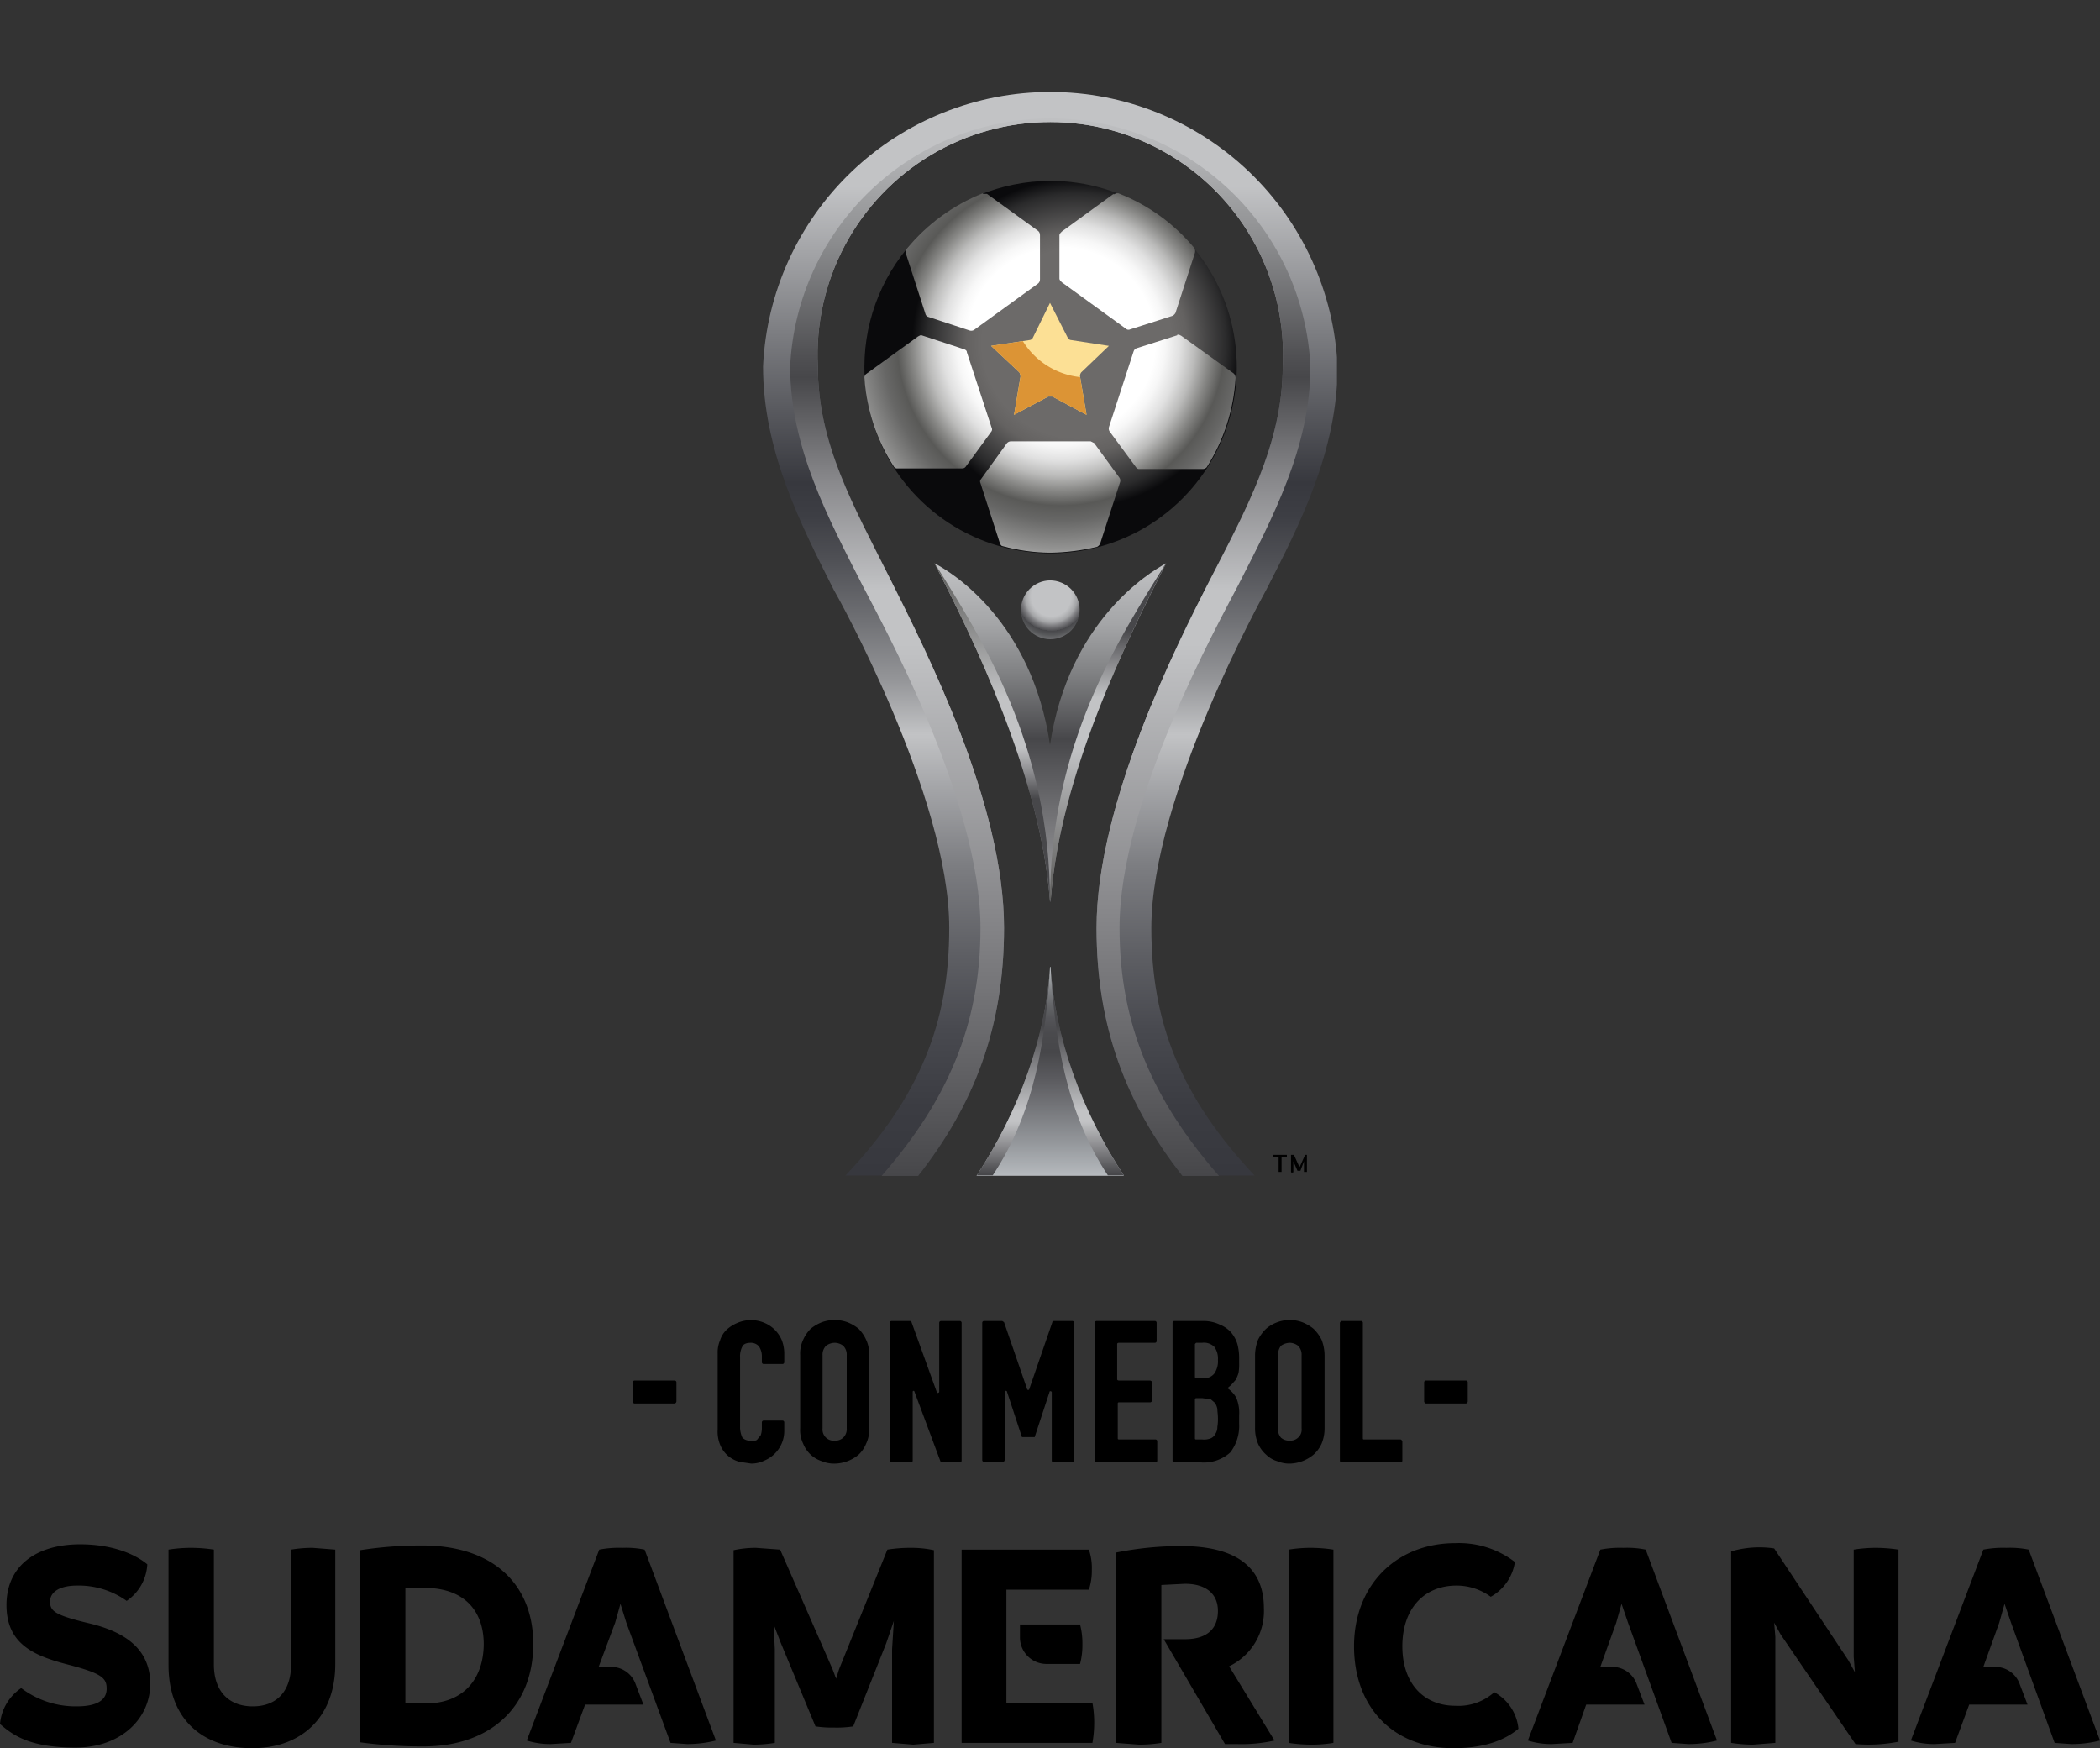 <svg id="Capa_1" data-name="Capa 1" xmlns="http://www.w3.org/2000/svg" xmlns:xlink="http://www.w3.org/1999/xlink" viewBox="0 0 356.4 296.7"><rect x="0" y="0" width="356.4" height="296.7" fill="#333333" stroke="none"/><defs><style>.cls-1{fill:none;}.cls-2{clip-path:url(#clip-path);}.cls-3{fill:url(#Degradado_sin_nombre_12);}.cls-4{clip-path:url(#clip-path-2);}.cls-5{fill:url(#Degradado_sin_nombre_2);}.cls-6{clip-path:url(#clip-path-3);}.cls-7{fill:url(#Degradado_sin_nombre_3);}.cls-8{clip-path:url(#clip-path-4);}.cls-9{fill:url(#Degradado_sin_nombre_3-2);}.cls-10{clip-path:url(#clip-path-5);}.cls-11{fill:url(#Degradado_sin_nombre_4);}.cls-12{clip-path:url(#clip-path-6);}.cls-13{fill:url(#Degradado_sin_nombre_5);}.cls-14{clip-path:url(#clip-path-7);}.cls-15{fill:url(#Degradado_sin_nombre_6);}.cls-16{clip-path:url(#clip-path-8);}.cls-17{fill:url(#Degradado_sin_nombre_11);}.cls-18{clip-path:url(#clip-path-9);}.cls-19{fill:url(#Degradado_sin_nombre_8);}.cls-20{clip-path:url(#clip-path-10);}.cls-21{fill:url(#Degradado_sin_nombre_9);}.cls-22{fill:#fce095;}.cls-23{fill:#dc9435;}.cls-24{clip-path:url(#clip-path-11);}.cls-25{fill:url(#Degradado_sin_nombre_10);}</style><clipPath id="clip-path" transform="translate(-105.2 -129.3)"><path class="cls-1" d="M251.9,191.5A31.6,31.6,0,1,0,283.4,160a31.6,31.6,0,0,0-31.5,31.5"/></clipPath><radialGradient id="Degradado_sin_nombre_12" cx="-133.98" cy="580.4" r="2.04" gradientTransform="matrix(-41.61, 0, 0, 41.61, -5285.76, -23957.34)" gradientUnits="userSpaceOnUse"><stop offset="0" stop-color="#6c6a69"/><stop offset="0.19" stop-color="#6c6a69"/><stop offset="0.22" stop-color="#646261"/><stop offset="0.25" stop-color="#4e4d4d"/><stop offset="0.3" stop-color="#2a2a2b"/><stop offset="0.33" stop-color="#0a0a0c"/><stop offset="1" stop-color="#0a0a0c"/></radialGradient><clipPath id="clip-path-2" transform="translate(-105.2 -129.3)"><path class="cls-1" d="M283.4,293.5h0c-.7,11.6-5.2,24.3-12.5,35.4H296c-7.3-11.1-11.8-23.8-12.5-35.4h0c0-.1,0-.1-.1-.1h0"/></clipPath><linearGradient id="Degradado_sin_nombre_2" x1="-145.93" y1="586.67" x2="-143.89" y2="586.67" gradientTransform="matrix(0, -17.42, -17.42, 0, 10396.52, -2342.13)" gradientUnits="userSpaceOnUse"><stop offset="0" stop-color="#b8bcc0"/><stop offset="0.17" stop-color="#94979b"/><stop offset="0.46" stop-color="#5d5d61"/><stop offset="0.6" stop-color="#47474a"/><stop offset="0.69" stop-color="#4a4a4d"/><stop offset="0.76" stop-color="#545458"/><stop offset="0.83" stop-color="#656669"/><stop offset="0.89" stop-color="#7c7e81"/><stop offset="0.95" stop-color="#9a9da0"/><stop offset="1" stop-color="#b8bcc0"/></linearGradient><clipPath id="clip-path-3" transform="translate(-105.2 -129.3)"><path class="cls-1" d="M283.5,293.5c.7,11.6,2.4,24.3,9.8,35.4H296C288.7,317.8,284.2,305.1,283.5,293.5Z"/></clipPath><linearGradient id="Degradado_sin_nombre_3" x1="-129.16" y1="575.55" x2="-127.12" y2="575.55" gradientTransform="matrix(0, 17.53, 17.53, 0, -9902.58, 2427.7)" gradientUnits="userSpaceOnUse"><stop offset="0" stop-color="#47474a"/><stop offset="0.3" stop-color="#47474a"/><stop offset="0.49" stop-color="#858588"/><stop offset="0.7" stop-color="#c2c3c5"/><stop offset="0.75" stop-color="#c2c3c5"/><stop offset="0.87" stop-color="#8a8a8d"/><stop offset="1" stop-color="#47474a"/></linearGradient><clipPath id="clip-path-4" transform="translate(-105.2 -129.3)"><path class="cls-1" d="M270.9,328.9h2.7c7.4-11.1,9.1-23.8,9.8-35.4-.7,11.6-5.2,24.3-12.5,35.4"/></clipPath><linearGradient id="Degradado_sin_nombre_3-2" x1="-129.16" y1="586.82" x2="-127.12" y2="586.82" gradientTransform="translate(10456.6 2427.7) rotate(90) scale(17.53)" xlink:href="#Degradado_sin_nombre_3"/><clipPath id="clip-path-5" transform="translate(-105.2 -129.3)"><path class="cls-1" d="M263.8,224.9c6.3,12.3,18,35.9,19.6,57.4h.1c1.5-21.5,13.3-45,19.6-57.4-2.9,1.6-16.5,9.8-19.7,30.8C280.3,234.7,266.7,226.4,263.8,224.9Z"/></clipPath><linearGradient id="Degradado_sin_nombre_4" x1="-134.03" y1="578.12" x2="-131.99" y2="578.12" gradientTransform="matrix(0, 34.26, 34.26, 0, -19628.2, 4685.95)" gradientUnits="userSpaceOnUse"><stop offset="0" stop-color="#c2c3c5"/><stop offset="0.06" stop-color="#babbbd"/><stop offset="0.17" stop-color="#a4a5a7"/><stop offset="0.29" stop-color="#808183"/><stop offset="0.43" stop-color="#4f4f52"/><stop offset="0.45" stop-color="#47474a"/><stop offset="0.72" stop-color="#858588"/><stop offset="1" stop-color="#c2c3c5"/></linearGradient><clipPath id="clip-path-6" transform="translate(-105.2 -129.3)"><path class="cls-1" d="M303,225c-8,12.8-19.6,30.7-19.6,57.3h.1c1.5-21.5,13.3-45.1,19.6-57.4H303"/></clipPath><linearGradient id="Degradado_sin_nombre_5" x1="-141.67" y1="577.67" x2="-139.64" y2="577.67" gradientTransform="translate(-16102.9 -3842.3) rotate(-90) scale(28.2)" gradientUnits="userSpaceOnUse"><stop offset="0" stop-color="#47474a"/><stop offset="0" stop-color="#595957"/><stop offset="0.08" stop-color="#6c6c6b"/><stop offset="0.45" stop-color="#c2c3c5"/><stop offset="0.6" stop-color="#c2c3c5"/><stop offset="0.7" stop-color="#8a8a8d"/><stop offset="0.8" stop-color="#47474a"/><stop offset="1" stop-color="#47474a"/></linearGradient><clipPath id="clip-path-7" transform="translate(-105.2 -129.3)"><path class="cls-1" d="M263.8,224.9c6.3,12.3,18,35.9,19.6,57.4h0c0-26.6-11.5-44.5-19.5-57.3Z"/></clipPath><linearGradient id="Degradado_sin_nombre_6" x1="-141.67" y1="584.68" x2="-139.64" y2="584.68" gradientTransform="matrix(0, -28.2, -28.2, 0, 16656.92, -3842.32)" gradientUnits="userSpaceOnUse"><stop offset="0" stop-color="#47474a"/><stop offset="0.3" stop-color="#47474a"/><stop offset="0.37" stop-color="#858588"/><stop offset="0.45" stop-color="#c2c3c5"/><stop offset="0.6" stop-color="#c2c3c5"/><stop offset="1" stop-color="#595957"/><stop offset="1" stop-color="#47474a"/></linearGradient><clipPath id="clip-path-8" transform="translate(-105.2 -129.3)"><path class="cls-1" d="M234.7,191.5c0,14.3,6.4,26.8,12,37.9.5.8,19.6,35,19.6,57.4,0,16.1-5,28.7-17.7,42.1H261c9.5-12.1,14.6-25.2,14.6-42.1,0-21-13.1-46.8-19.3-59.2s-12.3-23-12.3-36.1a39.5,39.5,0,1,1,78.9,0c0,13.1-6.5,24.8-12.3,36.1s-19.3,38.2-19.3,59.2c0,16.9,5.1,30,14.6,42.1h12.3c-12.6-13.4-17.6-26-17.6-42.1,0-22.4,19.1-56.6,19.5-57.4,5.7-11.1,12.1-23.6,12.1-37.9a48.8,48.8,0,0,0-97.5,0"/></clipPath><linearGradient id="Degradado_sin_nombre_11" x1="-138.7" y1="582.08" x2="-136.67" y2="582.08" gradientTransform="matrix(0, -91.4, -91.4, 0, 53382.18, -12478.17)" gradientUnits="userSpaceOnUse"><stop offset="0" stop-color="#37383e"/><stop offset="0.06" stop-color="#3b3c42"/><stop offset="0.13" stop-color="#48494f"/><stop offset="0.2" stop-color="#5e5f64"/><stop offset="0.28" stop-color="#7c7d81"/><stop offset="0.35" stop-color="#a3a4a7"/><stop offset="0.4" stop-color="#c2c3c5"/><stop offset="0.45" stop-color="#949598"/><stop offset="0.51" stop-color="#6c6d71"/><stop offset="0.56" stop-color="#4f5055"/><stop offset="0.6" stop-color="#3d3e44"/><stop offset="0.63" stop-color="#37383e"/><stop offset="0.77" stop-color="#7e7f83"/><stop offset="0.9" stop-color="#c2c3c5"/><stop offset="1" stop-color="#c2c3c5"/></linearGradient><clipPath id="clip-path-9" transform="translate(-105.2 -129.3)"><path class="cls-1" d="M239.3,191.5c0,13.7,6.5,25.8,12.2,37,3.4,6.6,20.1,36.6,20.1,58.3,0,16.5-5.7,29.4-16.8,42.1H261c9.5-12.1,14.6-25.2,14.6-42.1,0-21-13.1-46.8-19.3-59.2s-12.3-23-12.3-36.1a39.5,39.5,0,1,1,78.9,0c0,13.1-6.5,24.8-12.3,36.1s-19.3,38.2-19.3,59.2c0,16.9,5.1,30,14.6,42.1h6.2c-11.1-12.7-16.9-25.6-16.9-42.1,0-21.7,16.8-51.7,20.2-58.3,5.7-11.2,12.2-23.3,12.2-37a44.2,44.2,0,0,0-88.3,0"/></clipPath><linearGradient id="Degradado_sin_nombre_8" x1="-138.74" y1="582.11" x2="-136.71" y2="582.11" gradientTransform="matrix(0, -89.13, -89.13, 0, 52059.71, -12166.33)" gradientUnits="userSpaceOnUse"><stop offset="0" stop-color="#47474a"/><stop offset="0.24" stop-color="#858588"/><stop offset="0.5" stop-color="#c2c3c5"/><stop offset="0.55" stop-color="#c2c3c5"/><stop offset="0.65" stop-color="#8a8a8d"/><stop offset="0.75" stop-color="#47474a"/><stop offset="0.77" stop-color="#505053"/><stop offset="0.88" stop-color="#8d8e90"/><stop offset="0.96" stop-color="#b3b4b6"/><stop offset="1" stop-color="#c2c3c5"/></linearGradient><clipPath id="clip-path-10" transform="translate(-105.2 -129.3)"><path class="cls-1" d="M276.8,204.2a.9.9,0,0,0-.7.3l-4.4,6.1a.6.6,0,0,0-.1.7l3.3,10.2c.1.3.3.5.5.5a30.9,30.9,0,0,0,8,1.1,35,35,0,0,0,8-1,1.2,1.2,0,0,0,.5-.5l3.4-10.5a.9.9,0,0,0-.1-.7l-4.3-5.9-.6-.3ZM261,186.4l-8.7,6.3a.8.8,0,0,0-.4.6,31.5,31.5,0,0,0,5,15.2.6.6,0,0,0,.6.3h11a.7.7,0,0,0,.6-.3l4.3-5.9a.6.6,0,0,0,.1-.7l-4.2-12.8c0-.3-.2-.4-.4-.5l-7.3-2.4h-.2l-.4.2m44-.2-6.9,2.2a.8.8,0,0,0-.5.5l-4.2,12.9a.9.9,0,0,0,.1.7l4.5,6.1a.6.6,0,0,0,.6.3h10.7a.9.9,0,0,0,.7-.3,31.8,31.8,0,0,0,4.9-15.2,1.1,1.1,0,0,0-.3-.7l-8.9-6.4-.4-.2H305m-10.8-23.9-8.8,6.4c-.2.2-.4.4-.4.6v7.4c0,.2.2.4.4.6l10.9,7.9a.6.6,0,0,0,.7.1l7.2-2.3a1.2,1.2,0,0,0,.5-.5l3.3-10.2a1.1,1.1,0,0,0-.1-.8,31.5,31.5,0,0,0-12.9-9.3h-.3l-.5.2m-22.2-.2a32,32,0,0,0-12.9,9.4,1,1,0,0,0-.2.7l3.4,10.5a.7.7,0,0,0,.5.4l7,2.3a.9.9,0,0,0,.7-.1l10.9-7.9a.9.9,0,0,0,.3-.7v-7.5a.9.9,0,0,0-.3-.7l-8.7-6.3H272"/></clipPath><radialGradient id="Degradado_sin_nombre_9" cx="-133.89" cy="580.76" r="2.04" gradientTransform="matrix(-41.22, 0, 0, 41.22, -5230.4, -23748.84)" gradientUnits="userSpaceOnUse"><stop offset="0" stop-color="#fff"/><stop offset="0.19" stop-color="#fff"/><stop offset="0.21" stop-color="#f7f7f7"/><stop offset="0.24" stop-color="#e0e0e0"/><stop offset="0.27" stop-color="#bbbbba"/><stop offset="0.3" stop-color="#888886"/><stop offset="0.33" stop-color="#595957"/><stop offset="0.36" stop-color="#676766"/><stop offset="0.41" stop-color="#8d8d8c"/><stop offset="0.48" stop-color="#cacaca"/><stop offset="0.53" stop-color="#fff"/><stop offset="1" stop-color="#fff"/></radialGradient><clipPath id="clip-path-11" transform="translate(-105.2 -129.3)"><path class="cls-1" d="M279.9,229.3a5,5,0,0,0,0,7,5,5,0,0,0,7.1,0,5,5,0,0,0,0-7,5.1,5.1,0,0,0-3.6-1.5,5,5,0,0,0-3.5,1.5"/></clipPath><radialGradient id="Degradado_sin_nombre_10" cx="-124.77" cy="569.57" r="2.04" gradientTransform="matrix(0, 8.62, 8.62, 0, -4731.27, 1176.78)" gradientUnits="userSpaceOnUse"><stop offset="0" stop-color="#c2c3c5"/><stop offset="0.19" stop-color="#c2c3c5"/><stop offset="0.21" stop-color="#babbbd"/><stop offset="0.25" stop-color="#a4a5a7"/><stop offset="0.28" stop-color="#808083"/><stop offset="0.33" stop-color="#4e4e51"/><stop offset="0.33" stop-color="#47474a"/><stop offset="0.37" stop-color="#565759"/><stop offset="0.44" stop-color="#7f7f82"/><stop offset="0.53" stop-color="#bfc0c2"/><stop offset="0.53" stop-color="#c2c3c5"/><stop offset="1" stop-color="#c2c3c5"/></radialGradient></defs><path d="M232.7,377.7l-2-.3a5.1,5.1,0,0,1-1.8-.9,4.9,4.9,0,0,1-1.4-1.8,5.9,5.9,0,0,1-.5-2.8V359a5.1,5.1,0,0,1,.4-2.2,4.2,4.2,0,0,1,1.1-1.8,6.2,6.2,0,0,1,1.9-1.2,5.8,5.8,0,0,1,4.5,0,5.5,5.5,0,0,1,3,3,6.4,6.4,0,0,1,.4,2.4v1.3a.3.3,0,0,1-.3.3h-3.2a.3.3,0,0,1-.3-.3v-1.1a3,3,0,0,0-.5-1.6,1.8,1.8,0,0,0-1.4-.6c-.7,0-1.2.2-1.4.6a3.6,3.6,0,0,0-.4,1.9v12a4.2,4.2,0,0,0,.4,1.6,1.8,1.8,0,0,0,1.4.5h.6a.6.6,0,0,0,.6-.3l.5-.6a3.6,3.6,0,0,0,.2-1.1v-1.1a.3.3,0,0,1,.3-.3H238a.3.3,0,0,1,.3.3V372a5.4,5.4,0,0,1-.4,2.2,5.5,5.5,0,0,1-3,3,5.1,5.1,0,0,1-2.2.5" transform="translate(-105.2 -129.3)"/><path d="M246.9,377.7a5.4,5.4,0,0,1-2.2-.4,5.2,5.2,0,0,1-1.9-1.1,5.3,5.3,0,0,1-1.3-1.9,5.3,5.3,0,0,1-.5-2.6V359.3a5.5,5.5,0,0,1,.5-2.6,6.4,6.4,0,0,1,1.3-1.9,7.2,7.2,0,0,1,1.9-1.1,6.4,6.4,0,0,1,4.3,0,7.2,7.2,0,0,1,1.9,1.1,6.4,6.4,0,0,1,1.3,1.9,5.5,5.5,0,0,1,.5,2.6v12.4a5.3,5.3,0,0,1-.5,2.6,5.3,5.3,0,0,1-1.3,1.9,6.5,6.5,0,0,1-4,1.5m0-20.5a2.5,2.5,0,0,0-1.5.5,2.1,2.1,0,0,0-.6,1.6v12.4a1.9,1.9,0,0,0,2.1,2.1,1.9,1.9,0,0,0,1.4-.5,2,2,0,0,0,.6-1.6V359.3a2.1,2.1,0,0,0-.6-1.6,2.4,2.4,0,0,0-1.4-.5" transform="translate(-105.2 -129.3)"/><path d="M268.1,377.5H265a.2.2,0,0,1-.2-.2l-4.4-11.8a.1.1,0,0,0-.3,0v11.7c0,.2-.2.3-.4.3h-3.2a.3.3,0,0,1-.3-.3V353.8a.3.3,0,0,1,.3-.3h3.1c.2,0,.3.1.3.2l4.3,11.9c0,.2.4.1.4-.1V353.8a.3.3,0,0,1,.3-.3h3.2a.3.3,0,0,1,.3.3v23.4a.3.3,0,0,1-.3.3" transform="translate(-105.2 -129.3)"/><path d="M287.2,377.5H284a.3.3,0,0,1-.3-.3V365.6c0-.2-.4-.3-.4,0l-2.5,7.6h-2c-.1,0-.2,0-.2-.1l-2.5-7.6c0-.2-.4-.2-.4,0v11.6a.3.3,0,0,1-.3.3h-3.2a.3.3,0,0,1-.3-.3V353.8a.3.3,0,0,1,.3-.3h3.1l.3.2,3.9,11.3a.2.2,0,0,0,.4,0l3.9-11.3c0-.1.1-.2.3-.2h3.1a.3.3,0,0,1,.3.3v23.4a.3.3,0,0,1-.3.3" transform="translate(-105.2 -129.3)"/><path d="M301.2,377.5h-9.9a.3.3,0,0,1-.3-.3V353.8a.3.3,0,0,1,.3-.3h9.9a.3.3,0,0,1,.3.3v3.1a.3.3,0,0,1-.3.3h-6.1c-.2,0-.3.1-.3.2v6c0,.1.1.2.3.2h5.2c.2,0,.4.1.4.3V367a.3.3,0,0,1-.3.3h-5.2c-.2,0-.3,0-.3.2v5.9c0,.2.1.2.3.2h6.1a.3.3,0,0,1,.3.3v3.3a.3.3,0,0,1-.3.3" transform="translate(-105.2 -129.3)"/><path d="M309,377.5h-4.5a.3.3,0,0,1-.3-.3V353.8a.3.3,0,0,1,.3-.3h4.8a6.5,6.5,0,0,1,2.9.6,5.3,5.3,0,0,1,1.9,1.3,5.6,5.6,0,0,1,1.1,2,9.1,9.1,0,0,1,.3,2.3v.9a9.1,9.1,0,0,1-.1,1.7,6.1,6.1,0,0,1-.5,1.2l-.8.9-.6.5a4.6,4.6,0,0,1,1.5,1.6,6.5,6.5,0,0,1,.5,3v1.4a7.4,7.4,0,0,1-1.5,4.9,6.7,6.7,0,0,1-5,1.7m-1-4.1c0,.2.1.2.2.2h1a3,3,0,0,0,1.5-.2,1.6,1.6,0,0,0,.8-.8,2,2,0,0,0,.3-1.1,8.1,8.1,0,0,0,.1-1.6c0-.5-.1-1.1-.1-1.5a3,3,0,0,0-.4-1l-.7-.6-1.4-.2h-1.1a.2.2,0,0,0-.2.2Zm0-10.4a.2.2,0,0,0,.2.2h1.1a2.2,2.2,0,0,0,2-.8,3.7,3.7,0,0,0,.6-2.3,3.4,3.4,0,0,0-.6-2.2,2.5,2.5,0,0,0-2.1-.7h-1l-.2.2Z" transform="translate(-105.2 -129.3)"/><path d="M324.1,377.7a5.2,5.2,0,0,1-2.1-.4,4.5,4.5,0,0,1-1.9-1.1,5.5,5.5,0,0,1-1.4-1.9,6.7,6.7,0,0,1-.5-2.6V359.3a7.5,7.5,0,0,1,.5-2.6,6.7,6.7,0,0,1,1.4-1.9,5.9,5.9,0,0,1,1.9-1.1,6.1,6.1,0,0,1,4.2,0,7.2,7.2,0,0,1,1.9,1.1,6.7,6.7,0,0,1,1.4,1.9,7.5,7.5,0,0,1,.5,2.6v12.4a6.7,6.7,0,0,1-.5,2.6,5.5,5.5,0,0,1-1.4,1.9,6.5,6.5,0,0,1-4,1.5m0-20.5a2.7,2.7,0,0,0-1.5.5,2.5,2.5,0,0,0-.5,1.6v12.4a2.2,2.2,0,0,0,.5,1.6,2.1,2.1,0,0,0,1.5.5,1.9,1.9,0,0,0,1.4-.5,1.8,1.8,0,0,0,.6-1.6V359.3a2.1,2.1,0,0,0-.6-1.6,2.4,2.4,0,0,0-1.4-.5" transform="translate(-105.2 -129.3)"/><path d="M342.9,377.5h-10a.3.3,0,0,1-.3-.3V353.8a.5.5,0,0,1,.3-.3h3.3a.3.3,0,0,1,.3.3v19.6c0,.2.1.2.2.2h6.2a.5.5,0,0,1,.3.3v3.3a.3.3,0,0,1-.3.3" transform="translate(-105.2 -129.3)"/><path d="M354,367.5h-6.8a.4.4,0,0,1-.3-.4v-3.2a.3.3,0,0,1,.3-.3H354a.3.3,0,0,1,.3.3v3.2a.4.4,0,0,1-.3.4" transform="translate(-105.2 -129.3)"/><path d="M219.7,367.5h-6.8c-.2,0-.3-.2-.3-.4v-3.2a.3.3,0,0,1,.3-.3h6.8a.3.3,0,0,1,.3.3v3.2a.4.4,0,0,1-.3.4" transform="translate(-105.2 -129.3)"/><path d="M105.2,421.9a8.2,8.2,0,0,1,3.6-6.1,15.3,15.3,0,0,0,9.4,3.1c3.7,0,5.1-1.2,5.1-3s-.8-2.6-6.6-4.1-10.4-3.5-10.4-10.1,5-10.3,12.5-10.3c5.7,0,9.5,1.8,11.4,3.4a8,8,0,0,1-3.5,6.2,14,14,0,0,0-8.4-2.6c-3,0-4.6,1.1-4.6,2.7s.7,2.3,6.6,3.7,10.3,4.2,10.4,10.1-4.8,11-12.7,11-10.7-2.2-12.8-4" transform="translate(-105.2 -129.3)"/><path d="M133.8,411.9V392.3a24.3,24.3,0,0,1,3.8-.3,25.6,25.6,0,0,1,3.9.3v19.5c0,4.5,2.5,7.1,6.6,7.1s6.5-2.6,6.5-7.1V392.3a22.2,22.2,0,0,1,3.7-.3l3.8.3v19.4c0,9.1-5.8,14.3-14.1,14.3s-14.2-4.8-14.2-14.1" transform="translate(-105.2 -129.3)"/><path d="M195.7,408.3c0,10.8-7.4,17.4-18.6,17.4a76.9,76.9,0,0,1-10.8-.7V392.4a67.4,67.4,0,0,1,10.6-.8c12.1,0,18.8,6.7,18.8,16.7m-8.4.1c0-5.9-3.5-9.6-10-9.6H174v19.6h3.5c6.2,0,9.8-4,9.8-10.2" transform="translate(-105.2 -129.3)"/><path d="M263.7,392.4v32.7l-3.5.3-3.6-.3V409.2l.3-4.8-1.3,3.8L250,422.3a18.3,18.3,0,0,1-3.2.2,19.5,19.5,0,0,1-3.2-.2l-5.9-14.2-1.2-3.1.2,4.2v15.9a22.8,22.8,0,0,1-3.6.3l-3.4-.3V392.4a17.6,17.6,0,0,1,3.8-.4l4.1.3,8.9,20.3.6,1.6.5-1.6,8.2-20.3a25,25,0,0,1,4-.3,17.8,17.8,0,0,1,3.9.4" transform="translate(-105.2 -129.3)"/><path d="M323.9,425.1V392.3a23.1,23.1,0,0,1,3.7-.3,25.6,25.6,0,0,1,3.9.3v32.8a22.2,22.2,0,0,1-3.7.3,25.6,25.6,0,0,1-3.9-.3" transform="translate(-105.2 -129.3)"/><path d="M290.6,418.3H276V399.1h14a10.4,10.4,0,0,0,.5-3.4,9.7,9.7,0,0,0-.5-3.4H268.4v32.8h22.2a19.5,19.5,0,0,0,.3-3.4,18.7,18.7,0,0,0-.3-3.4" transform="translate(-105.2 -129.3)"/><path d="M288.5,411.7a12.4,12.4,0,0,0,.4-3.3,12.7,12.7,0,0,0-.4-3.4H278.3v2.2a4.5,4.5,0,0,0,4.5,4.5Z" transform="translate(-105.2 -129.3)"/><path d="M335,408.7c0-10.3,7.1-17.5,17.2-17.5a15.6,15.6,0,0,1,10.1,3.2,8.1,8.1,0,0,1-4.1,5.9,9.8,9.8,0,0,0-5.8-1.9c-5.5,0-9.2,3.9-9.2,10.3s3.7,10.1,9,10.1a9.1,9.1,0,0,0,6.6-2.3,7.9,7.9,0,0,1,4.1,6.2c-1.9,1.6-5.2,3.3-11,3.3-10.4,0-16.9-7.1-16.9-17.3" transform="translate(-105.2 -129.3)"/><path d="M384.5,392.3a15.8,15.8,0,0,0-3.8-.3,17.5,17.5,0,0,0-3.9.3l-12.3,32.4a13.1,13.1,0,0,0,4.1.6l3.5-.2,2.3-6.5h9.9l-1.3-3.4a4.4,4.4,0,0,0-4.2-3h-2l2.7-7.5.9-3.2,1.1,3.2,7.4,20.4,2.8.2a19.3,19.3,0,0,0,4.9-.6Z" transform="translate(-105.2 -129.3)"/><path d="M214.6,392.3a15.8,15.8,0,0,0-3.8-.3,17.5,17.5,0,0,0-3.9.3l-12.3,32.4a13.1,13.1,0,0,0,4.1.6l3.4-.2,2.4-6.5h9.9l-1.3-3.4a4.4,4.4,0,0,0-4.2-3h-2.1l2.8-7.5.9-3.2,1,3.2,7.5,20.4,2.8.2a19.9,19.9,0,0,0,4.9-.6Z" transform="translate(-105.2 -129.3)"/><path d="M449.5,392.3a15.8,15.8,0,0,0-3.8-.3,17.5,17.5,0,0,0-3.9.3l-12.3,32.4a13.1,13.1,0,0,0,4.1.6l3.4-.2,2.4-6.5h9.9l-1.3-3.4a4.4,4.4,0,0,0-4.2-3h-2l2.7-7.5.9-3.2,1.1,3.2,7.4,20.4,2.8.2a19.3,19.3,0,0,0,4.9-.6Z" transform="translate(-105.2 -129.3)"/><path d="M427.4,392.3v32.6a26.2,26.2,0,0,1-7.3.4l-12.7-18.6-1.1-2,.2,2.4v18l-3.8.3a24,24,0,0,1-3.7-.3V392.6a17.1,17.1,0,0,1,7.3-.5l12.6,19,1.1,2-.2-2.6V392.3a24,24,0,0,1,3.7-.3,26.6,26.6,0,0,1,3.9.3" transform="translate(-105.2 -129.3)"/><path d="M313.8,412.1a10.4,10.4,0,0,0,5.9-9.9c0-6.4-4.1-10.5-14-10.5a55.7,55.7,0,0,0-11.1,1.1v32.3l3.9.3a23.4,23.4,0,0,0,3.8-.3V398.3l4-.2c3.7,0,5.6,1.8,5.6,4.6s-1.6,4.8-5.6,4.8h-3.6l10.4,17.8h2a25.3,25.3,0,0,0,6.4-.6Z" transform="translate(-105.2 -129.3)"/><g class="cls-2"><rect class="cls-3" x="239.1" y="147.2" width="88.6" height="88.59" transform="translate(-147.5 166.8) rotate(-51.9)"/></g><g class="cls-4"><rect class="cls-5" x="165.6" y="164.1" width="25.1" height="35.46"/></g><g class="cls-6"><rect class="cls-7" x="178.3" y="164.1" width="12.5" height="35.38"/></g><g class="cls-8"><rect class="cls-9" x="165.6" y="164.1" width="12.5" height="35.38"/></g><g class="cls-10"><rect class="cls-11" x="158.6" y="95.6" width="39.3" height="57.44"/></g><g class="cls-12"><rect class="cls-13" x="178.2" y="95.6" width="19.7" height="57.43"/></g><g class="cls-14"><rect class="cls-15" x="158.6" y="95.6" width="19.7" height="57.43"/></g><g class="cls-16"><rect class="cls-17" x="129.4" y="13.4" width="97.5" height="186.1"/></g><g class="cls-18"><rect class="cls-19" x="134.1" y="18.1" width="88.2" height="181.47"/></g><g class="cls-20"><rect class="cls-21" x="239.6" y="148.7" width="87.7" height="87.68" transform="translate(-158.4 127.5) rotate(-45)"/></g><path class="cls-22" d="M283.4,180.7l-2.9,5.9a.7.7,0,0,1-.5.4l-6.6,1,4.8,4.5a1.9,1.9,0,0,1,.2.7l-1.1,6.5,5.8-3.1h.7l5.8,3.1-1.1-6.5a1,1,0,0,1,.2-.7l4.7-4.5-6.5-1a.7.7,0,0,1-.5-.4Z" transform="translate(-105.2 -129.3)"/><path class="cls-23" d="M283.8,196.6l5.8,3.1-1.1-6.4a13,13,0,0,1-9.7-6.1l-5.4.8,4.8,4.5a1.9,1.9,0,0,1,.2.7l-1.1,6.5,5.8-3.1h.7" transform="translate(-105.2 -129.3)"/><g class="cls-24"><rect class="cls-25" x="172.7" y="98.5" width="10.9" height="10.45"/></g><path d="M323.6,325.7h-.9v2.5h-.5v-2.5h-.9c-.1,0-.1-.1-.1-.2s0-.2.1-.2h2.3v.4Z" transform="translate(-105.2 -129.3)"/><path d="M327,325.3v2.9h-.5v-1.8l-.6,1.6h-.5l-.7-1.6v1.8c0,.1-.1.1-.2.1s-.2,0-.2-.1v-2.9h.5l.9,2h.1l.9-2h.5Z" transform="translate(-105.2 -129.3)"/></svg>
